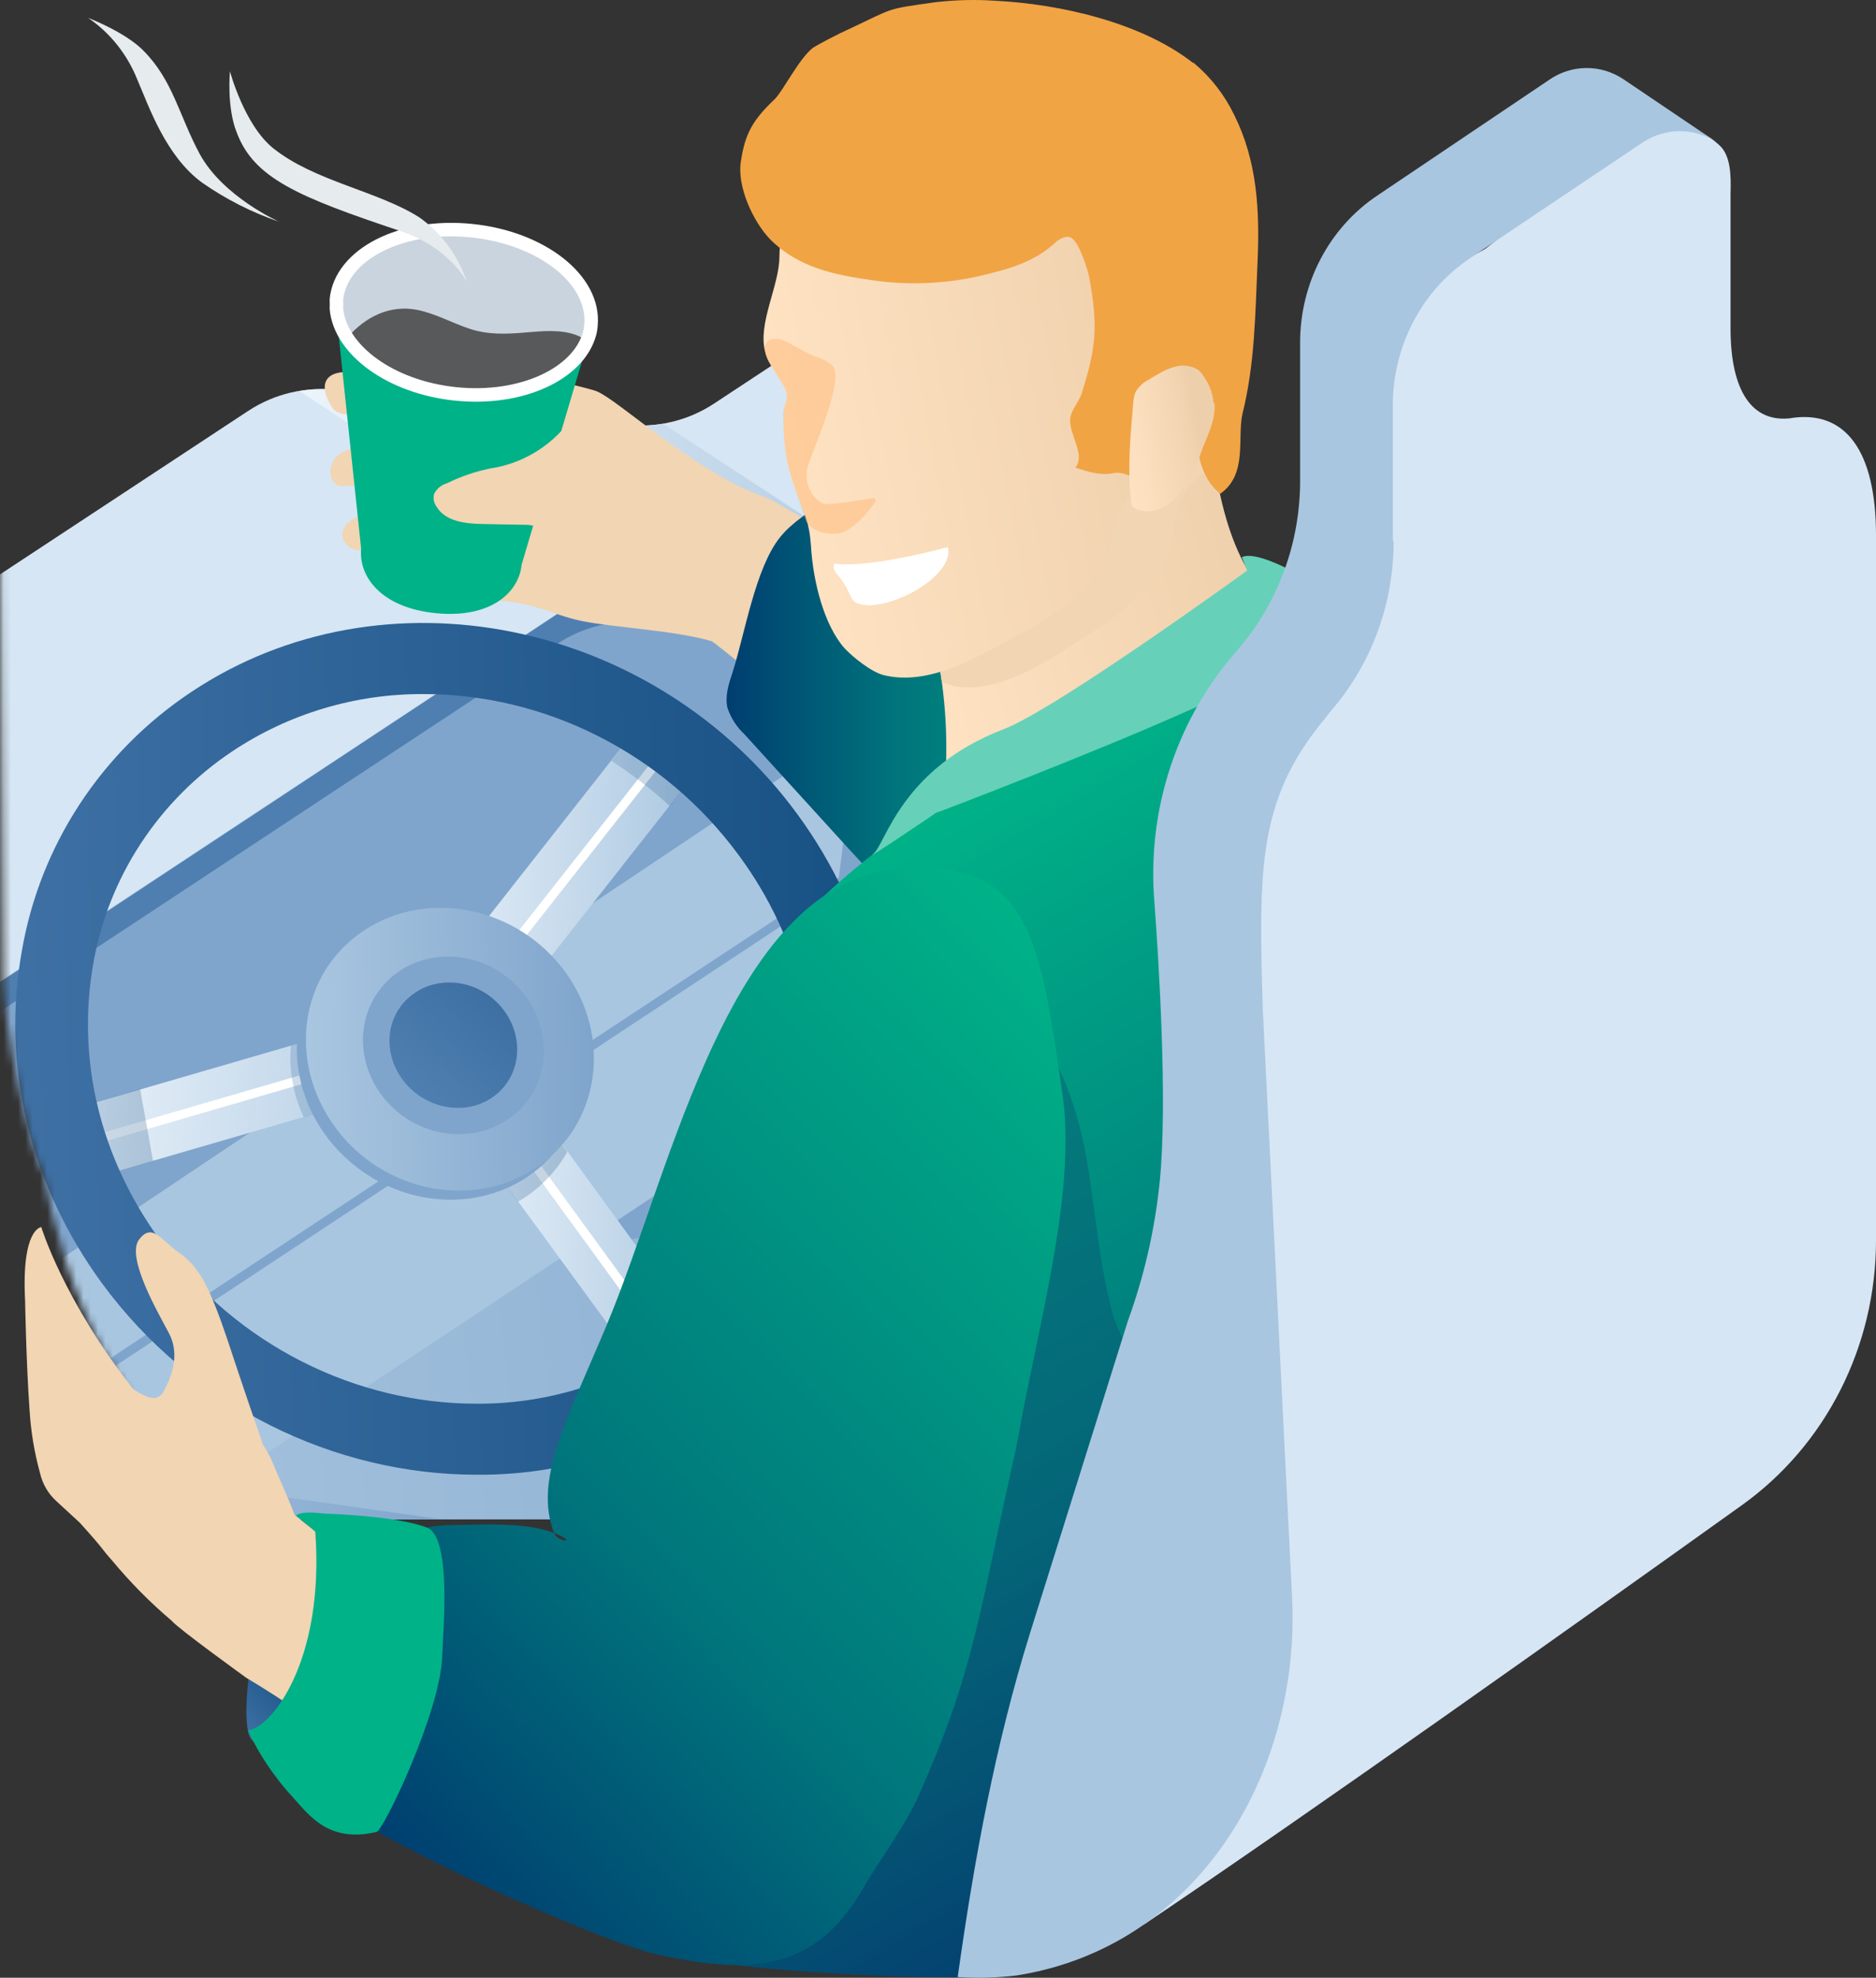<svg width="258" height="272" viewBox="0 0 258 272" fill="none" xmlns="http://www.w3.org/2000/svg">
    <rect x="0" y="0" width="258" height="272" fill="#333333" stroke="none"/>
    <mask id="mask0_14152_39955" style="mask-type:luminance" maskUnits="userSpaceOnUse" x="0" y="26" width="170" height="215">
        <path d="M105.211 239.996C96.147 238.603 87.564 235.128 79.084 231.681C54.204 221.572 27.441 209.847 14.655 186.548C10.159 178.377 7.357 169.208 5.678 160.075C5.678 160.075 5.678 161.045 5.532 160.671C4.865 158.809 4.3 156.913 3.839 154.992C2.423 149.356 0.774 141.874 0.474 134.709L0 67.77C2.087 61.76 17.954 50.488 23.062 46.632C25.538 44.918 28.238 43.544 31.09 42.547C56.994 32.334 84.546 26.763 112.444 26.097C116.29 26.011 120.187 26.018 123.895 27.009C135.82 30.183 142.688 42.31 146.95 53.719C151.212 65.128 154.686 77.685 164.181 85.461C172.209 92.024 170.02 224.279 163.386 227.309C154.788 231.25 146.03 234.934 136.878 237.461C126.61 240.297 115.823 241.626 105.211 239.996Z" fill="white"/>
    </mask>
    <g mask="url(#mask0_14152_39955)">
        <path d="M-33.536 144.222L-33.463 208.971H231.062L231.281 73.535V-31.953L-33.536 144.222Z" fill="#80A5CC"/>
        <path d="M177.595 208.971C153.62 192.622 125.237 174.026 114.502 170.199C82.725 158.84 -5.664 208.971 -5.664 208.971L72.945 208.899L177.595 208.971Z" fill="url(#paint0_linear_14152_39955)"/>
        <path d="M60.816 208.971L10.736 201.884L9.634 208.971H60.816Z" fill="url(#paint1_linear_14152_39955)"/>
        <path d="M142.666 176.776L191.651 208.971H231.281V161.439L190.243 134.522L137.696 169.538C137.885 172.073 139.506 174.751 142.666 176.776Z" fill="#A9C6E0"/>
        <path d="M150.388 181.838L218.561 136.769L217.378 135.972L149.213 181.041L150.388 181.838Z" fill="#80A5CC"/>
        <path d="M115.02 101.824L-33.39 201.087L-33.463 208.985L23.011 208.913L107.722 152.687C110.079 151.165 112.137 146.749 112.655 142.19L117.282 105.443C117.589 102.621 116.479 100.812 115.02 101.824Z" fill="#A9C6E0"/>
        <path d="M231.281 27.591L140.783 87.428C138.426 88.944 136.368 93.359 135.857 97.918L131.514 132.382C131.003 136.942 128.945 141.278 126.588 142.872L231.281 73.535V27.591Z" fill="#A9C6E0"/>
        <path d="M148.329 93.503L142.447 97.409C141.844 97.821 141.422 98.442 141.264 99.146L138.914 113.255C138.841 113.614 139.133 113.757 139.425 113.542L145.315 109.636C145.922 109.185 146.361 108.549 146.563 107.827L148.913 93.862C148.986 93.431 148.694 93.287 148.329 93.503Z" fill="#80A5CC"/>
        <path d="M12.275 190.231L115.305 122.151L115.531 120.564L12.275 188.716V190.231Z" fill="#80A5CC"/>
        <path d="M231.281 49.439V48.003L219.589 55.715L219.808 54.192C220.246 50.286 222.676 46.165 224.588 44.858L231.281 40.443V39.007L223.851 43.932C221.662 45.368 218.998 49.791 218.56 54.128L216.867 66.484L132.813 122.079L132.587 123.673L216.648 68.107L215.393 77.297C215.174 79.25 214.436 83.594 211.867 86.488L214.509 84.75C215.603 82.438 216.324 79.972 216.648 77.441L218.042 67.238L218.188 67.166L218.042 67.023L219.385 57.474L231.281 49.439Z" fill="#80A5CC"/>
        <path d="M201.789 58.055L154.868 89.087C153.409 90.099 152.08 92.849 151.781 95.743L149.322 113.542C149.095 115.279 150.278 116.005 151.161 115.423L198.001 84.384C199.548 83.372 200.92 80.406 201.241 77.369L203.664 60.137C203.92 58.342 202.818 57.402 201.789 58.055ZM198.037 78.525C198.005 79.378 197.636 80.184 197.008 80.773L153.547 109.421C153.255 109.636 153.036 109.277 153.109 108.703L155.241 94.235C155.314 93.366 163.035 87.773 163.473 87.507L199.731 63.612C200.023 63.397 200.249 63.763 200.176 64.33L198.037 78.525Z" fill="#80A5CC"/>
        <path d="M198.037 78.525C198.005 79.378 197.636 80.184 197.008 80.773L153.547 109.421C153.255 109.636 153.036 109.277 153.109 108.703L155.24 94.235C155.246 93.878 155.327 93.526 155.479 93.202C155.631 92.878 155.851 92.589 156.124 92.354L199.679 63.548C199.971 63.333 200.198 63.692 200.125 64.266L198.037 78.525Z" fill="#80A5CC"/>
        <path d="M197.154 -9.738L98.176 55.521C94.562 57.893 90.204 58.912 85.893 58.393L46.417 53.64C42.105 53.112 37.744 54.132 34.134 56.512L-33.521 101.078L-33.448 157.081L76.624 84.434C80.213 82.07 84.546 81.051 88.834 81.562L128.471 86.265C132.759 86.783 137.094 85.763 140.681 83.393L231.281 23.541V-31.953L197.154 -9.738Z" fill="#D6E6F4"/>
        <path d="M179.288 152.464C181.66 152.464 183.979 151.772 185.951 150.476C187.923 149.179 189.46 147.336 190.367 145.181C191.275 143.025 191.512 140.652 191.048 138.364C190.585 136.075 189.442 133.973 187.765 132.324C186.087 130.674 183.95 129.551 181.623 129.097C179.297 128.643 176.885 128.877 174.695 129.771C172.504 130.665 170.631 132.178 169.315 134.119C167.998 136.06 167.296 138.341 167.297 140.675C167.297 142.224 167.608 143.757 168.21 145.188C168.813 146.619 169.696 147.919 170.81 149.014C171.923 150.109 173.245 150.977 174.7 151.569C176.155 152.161 177.714 152.465 179.288 152.464Z" fill="url(#paint2_linear_14152_39955)"/>
        <path d="M91.184 58.271C89.436 58.569 87.654 58.618 85.893 58.414L46.416 53.64C44.677 53.435 42.916 53.483 41.191 53.783L83.638 81.713C85.362 81.408 87.123 81.357 88.863 81.563L128.5 86.265C130.237 86.474 131.996 86.425 133.718 86.122L91.184 58.271Z" fill="url(#paint3_linear_14152_39955)"/>
        <path d="M128.544 86.265L88.907 81.562C84.619 81.051 80.286 82.07 76.697 84.434L-33.39 157.168V161.145L76.697 88.513C80.284 86.142 84.618 85.123 88.907 85.641L128.544 90.344C132.832 90.855 137.164 89.836 140.754 87.472L231.252 27.634V23.613L140.754 83.444C137.148 85.768 132.824 86.768 128.544 86.265Z" fill="#4F7FB0"/>
        <path d="M227.457 151.208C218.414 146.577 210.839 142.815 208.999 142.089C203.847 140.065 197.235 126.25 194.067 123.86C190.9 121.469 185.908 120.456 184.879 120.679C183.85 120.901 181.711 122.56 181.711 122.56C181.711 122.56 178.916 122.266 177.887 122.632C176.858 122.998 176.055 124.656 176.055 124.656C176.055 124.656 172.961 124.441 171.567 125.015C170.963 125.241 170.436 125.63 170.048 126.139C169.661 126.647 169.428 127.254 169.377 127.887C167.935 127.613 166.442 127.791 165.108 128.397H165.035C164.42 128.769 163.967 129.353 163.763 130.034C163.56 130.716 163.62 131.447 163.933 132.088L167.312 139.541C167.312 139.541 167.83 135.85 169.005 134.328C169.888 133.172 176.727 138.306 177.763 140.625C178.224 141.764 178.402 142.995 178.281 144.215C178.245 144.813 178.012 145.383 177.617 145.839C177.222 146.295 176.686 146.612 176.092 146.742C173.734 147.252 169.91 147.826 169.1 146.814C167.925 145.227 167.407 142.334 167.407 142.334C167.407 142.334 163.809 144.143 164.028 145.586C164.247 147.029 168.363 153.111 170.647 154.489C172.932 155.868 184.769 154.338 188.163 155.207C191.695 156.076 209.328 173.157 227.508 191.107L227.457 151.208Z" fill="#FFE4C3"/>
        <path d="M98.613 186.612L90.746 191.897L62.582 153.362L70.501 147.984L98.613 186.612Z" fill="url(#paint4_linear_14152_39955)"/>
        <path d="M67.056 150.246L66.042 150.964L94.147 189.535L95.162 188.817L67.056 150.246Z" fill="white"/>
        <path d="M13.013 161.978L9.634 152.644L59.634 138.105L63.02 147.439L13.013 161.978Z" fill="url(#paint5_linear_14152_39955)"/>
        <path d="M61.173 142.09L11.18 156.643L11.53 157.821L61.531 143.267L61.173 142.09Z" fill="white"/>
        <path d="M95.746 106.161L87.717 99.943L56.335 139.878L64.268 146.182L95.746 106.161Z" fill="url(#paint6_linear_14152_39955)"/>
        <path d="M91.264 102.686L59.802 142.678L60.794 143.396L92.257 103.404L91.264 102.686Z" fill="white"/>
        <g opacity="0.25">
            <path d="M62.582 153.362L71.23 165.274C71.522 165.058 71.887 164.908 72.186 164.692C74.607 163.074 76.607 160.92 78.025 158.402L70.501 148.056L62.582 153.362Z" fill="url(#paint7_linear_14152_39955)"/>
            <path d="M59.634 138.069L40.001 143.813C39.717 147.189 40.326 150.58 41.767 153.656L63.02 147.431L59.634 138.069Z" fill="url(#paint8_linear_14152_39955)"/>
            <path d="M87.732 99.943L84.083 104.646C86.936 106.488 89.622 108.568 92.111 110.864L95.76 106.161L87.732 99.943Z" fill="url(#paint9_linear_14152_39955)"/>
        </g>
        <path opacity="0.25" d="M19.267 149.772L9.634 152.644L13.013 161.978L21.041 159.666L19.267 149.772Z" fill="url(#paint10_linear_14152_39955)"/>
        <path d="M75.332 159.53C82.674 152.063 82.054 139.749 73.938 132.023C65.822 124.298 53.298 124.082 45.949 131.549C38.6 139.017 39.227 151.323 47.343 159.056C55.459 166.789 67.983 167.004 75.332 159.53Z" fill="#80A5CC"/>
        <path d="M77.726 133.653C71.158 124.685 58.751 122.165 49.993 128.01C41.235 133.854 39.483 145.88 46.022 154.927C52.562 163.974 64.998 166.415 73.756 160.571C82.514 154.726 84.272 142.628 77.726 133.653Z" fill="url(#paint11_linear_14152_39955)"/>
        <path d="M71.559 152.529C76.193 147.826 75.829 140.086 70.749 135.247C65.669 130.408 57.802 130.314 53.167 135.017C48.533 139.72 48.898 147.467 53.978 152.299C59.057 157.132 66.925 157.239 71.559 152.529Z" fill="#80A5CC"/>
        <path d="M68.859 149.966C72.114 146.663 71.837 141.214 68.246 137.76C64.655 134.306 59.116 134.249 55.839 137.552C52.562 140.855 52.868 146.297 56.459 149.722C60.05 153.147 65.611 153.269 68.859 149.966Z" fill="url(#paint12_linear_14152_39955)"/>
        <path d="M65.524 202.818C46.103 202.818 26.471 193.484 13.969 176.417C4.043 162.775 0.146 146.534 3.022 130.688C4.261 123.538 6.958 116.708 10.95 110.61C14.943 104.512 20.148 99.272 26.252 95.204C52.65 77.549 90.082 85.152 109.722 112.063C119.647 125.662 123.545 141.939 120.669 157.785C119.432 164.941 116.735 171.777 112.741 177.882C108.748 183.986 103.54 189.232 97.431 193.304C88.03 199.6 76.897 202.92 65.524 202.818ZM58.313 95.456C48.904 95.396 39.698 98.151 31.915 103.354C26.917 106.694 22.654 110.989 19.377 115.983C16.101 120.977 13.88 126.569 12.845 132.425C10.488 145.665 13.728 159.264 22.114 170.702C32.623 185.169 49.176 193.053 65.502 193.053C74.911 193.114 84.118 190.36 91.9 185.155C96.903 181.804 101.169 177.494 104.442 172.484C107.715 167.475 109.928 161.867 110.948 155.997C113.298 142.757 110.065 129.158 101.679 117.728C91.111 103.267 74.566 95.456 58.313 95.456Z" fill="url(#paint13_linear_14152_39955)"/>
    </g>
    <path fill-rule="evenodd" clip-rule="evenodd" d="M136.098 118.931C135.733 118.757 98.315 88.305 97.913 88.198C92.805 86.685 84.441 86.321 79.96 85.398C75.478 84.474 73.347 82.453 65.764 82.537C62.853 82.574 59.942 82.453 57.043 82.173C53.336 81.779 52.752 79.577 55.7 78.547C58.649 77.518 64.086 77.45 64.546 77.351L72.267 76.042C68.02 75.368 63.509 74.937 60.721 74.248C56.948 74.71 52.38 75.762 49.592 75.694C46.804 75.626 45.767 72.098 49.592 70.993L60.539 68.291L71.1 68.76C66.429 66.883 64.071 66.595 59.882 64.975C56.029 65.301 50.584 67.011 46.818 66.83C45.22 66.724 44.432 63.227 47.709 61.925C51.341 60.438 55.12 59.369 58.977 58.738C61.605 58.473 64.363 59.124 69.815 59.639C66.553 58.222 63.155 57.171 59.678 56.505C54.737 55.68 49.278 58.019 46.227 56.611C45.578 56.255 42.673 51.721 46.957 51.199C55.839 50.192 57.693 50.139 61.086 49.912C64.48 49.685 77.602 52.47 81.726 53.696C84.098 54.325 91.425 61.38 100.971 66.565C102.519 67.319 104.102 67.991 105.715 68.578C106.489 68.858 144.753 91.098 145.199 91.4L136.098 118.931Z" fill="#F2D5B2"/>
    <path d="M46.264 42.418C46.746 48.14 53.715 53.28 62.736 54.196C71.757 55.112 79.522 51.433 81.076 45.915H81.157L71.735 77.662C71.384 81.446 67.516 85.087 59.934 84.33C52.351 83.573 49.315 79.259 49.665 75.459L46.184 42.418H46.264Z" fill="#00B288"/>
    <path d="M64.83 31.722C74.486 32.691 81.85 38.482 81.273 44.697C81.252 45.104 81.186 45.508 81.076 45.9C79.551 51.418 71.734 55.082 62.736 54.181C53.737 53.28 46.745 48.126 46.264 42.418C46.3 42.07 46.264 41.661 46.264 41.199C46.869 34.985 55.175 30.731 64.83 31.722Z" fill="#CAD4DF"/>
    <path fill-rule="evenodd" clip-rule="evenodd" d="M79.785 55.71C78.506 58.044 76.729 60.043 74.59 61.553C72.45 63.063 70.006 64.045 67.443 64.422C65.377 64.844 63.369 65.531 61.466 66.466C61.09 66.57 60.74 66.754 60.436 67.005C60.132 67.256 59.881 67.57 59.7 67.927C59.627 68.219 59.617 68.525 59.669 68.822C59.722 69.118 59.837 69.4 60.007 69.645C61.262 71.757 64.057 72.03 66.444 72.068L72.005 72.174C72.671 72.14 73.338 72.251 73.961 72.499C74.461 72.799 74.911 73.18 75.296 73.627C76.647 74.982 78.196 76.106 79.887 76.958C81.697 77.866 83.864 78.472 85.725 77.563C88.236 76.36 88.988 73.021 89.075 70.168C89.176 66.786 88.8 63.407 87.959 60.138C87.826 59.38 87.492 58.675 86.995 58.102C86.605 57.774 86.163 57.518 85.689 57.345C83.937 56.58 81.507 56.467 79.785 55.71Z" fill="#F2D5B2"/>
    <path d="M80.719 46.907C80.242 46.541 79.716 46.25 79.157 46.044C76.968 45.287 74.559 45.537 72.297 45.726C69.698 45.953 67.188 46.059 64.685 45.249C62.181 44.439 59.912 43.122 57.386 42.622C53.62 41.865 50.176 43.599 47.76 46.46C50.322 50.396 55.978 53.5 62.765 54.181C71.173 55.021 78.581 51.85 80.719 46.907Z" fill="#58595B"/>
    <path d="M64.83 31.722C74.486 32.691 81.85 38.482 81.273 44.697C81.252 45.104 81.186 45.508 81.076 45.9C79.551 51.418 71.734 55.082 62.736 54.181C53.737 53.28 46.745 48.126 46.264 42.418C46.3 42.07 46.264 41.661 46.264 41.199C46.869 34.985 55.175 30.731 64.83 31.722Z" stroke="white" stroke-width="1.86" stroke-miterlimit="10"/>
    <path fill-rule="evenodd" clip-rule="evenodd" d="M100.738 92.498C100.205 94.08 99.658 95.776 100.059 97.403C100.526 98.762 101.311 99.979 102.344 100.946L116.728 116.743C119.648 119.923 122.567 123.132 126.005 125.63C133.244 130.845 142.229 132.571 150.906 134.168C152.256 134.418 153.723 134.645 154.927 133.972C155.818 133.361 156.532 132.511 156.993 131.512C162.459 121.626 164.386 110.128 166.108 98.856C167.116 92.218 168.05 85.186 165.605 78.964C163.284 73.059 158.153 68.722 152.541 66.095C146.929 63.469 140.776 62.477 134.726 61.432C132.5 61.047 130.223 60.676 128.012 61.13C125.8 61.584 123.735 62.931 121.786 64.233C117.619 67.019 110.445 69.948 107.299 73.862C103.862 78.116 102.431 87.237 100.738 92.498Z" fill="url(#paint14_linear_14152_39955)"/>
    <path fill-rule="evenodd" clip-rule="evenodd" d="M37.002 216.033C37.002 216.033 32.974 231.559 34.083 237.985C35.193 244.412 47.731 232.838 47.731 232.838L37.002 216.033Z" fill="url(#paint15_linear_14152_39955)"/>
    <path d="M165.998 54.347C167.006 68.677 169.545 78.161 175.807 83.49C176.861 84.382 177.644 85.57 178.062 86.912C178.464 88.501 177.719 90.008 176.968 91.522L167.626 110.642C166.217 113.511 164.707 116.524 162.145 118.272C159.138 120.271 155.212 120.172 151.672 120.097C146.213 119.9 140.725 119.574 135.82 117.137C133.507 115.941 131.303 114.2 130.412 111.702C129.836 109.9 129.952 107.917 130.076 105.926C130.587 94.65 128.25 83.43 123.296 73.377L164.896 49.087L166.02 54.385L165.998 54.347Z" fill="url(#paint16_linear_14152_39955)"/>
    <path fill-rule="evenodd" clip-rule="evenodd" d="M167.057 64.082C165.781 64.816 164.615 65.739 163.597 66.822C162.101 68.684 161.722 70.774 161.342 72.878C160.963 74.982 160.612 76.935 159.211 78.737C159.087 78.888 158.956 79.04 158.832 79.198C157.975 80.292 157.062 81.336 156.095 82.325C154.197 84.212 152.079 85.844 149.789 87.184L148.796 87.835C143.505 91.31 137.294 95.405 131.237 94.353C130.643 94.221 130.067 94.015 129.522 93.74C128.542 86.636 126.439 79.748 123.296 73.355L165.911 54.499L165.998 54.348C166.247 57.883 166.59 61.16 167.057 64.082Z" fill="#F2D5B2"/>
    <path d="M165.758 60.025C164.911 63.529 158.146 65.119 155.664 67.784C152.453 71.243 153.555 75.906 150.468 79.335C149.408 80.511 148.289 81.63 147.118 82.688C145.094 84.428 142.868 85.897 140.491 87.063C134.762 90.242 127.851 94.428 121.516 92.846C119.83 92.407 117.371 90.454 116.144 89.152C113.335 85.981 111.809 79.986 111.525 75.035C111.313 71.864 110.62 70.493 109.43 67.405C108.059 63.908 107.545 60.114 107.934 56.361C107.752 55.369 108.518 54.847 108.095 53.893C107.365 51.978 105.723 50.381 105.241 48.42C104.161 44.522 107.168 39.337 107.19 35.333C107.19 33.524 107.737 30.216 107.919 28.52C108.299 26.522 108.905 27.809 110.401 26.491C116.728 20.496 124.552 15.894 133.128 14.713C141.703 13.532 150.855 16.348 156.621 22.926C160.999 27.846 163.189 34.349 165.072 40.775C166.276 44.651 167.524 48.769 167.028 52.841C166.696 55.272 166.225 57.681 165.619 60.055H165.743L165.758 60.025Z" fill="url(#paint17_linear_14152_39955)"/>
    <path d="M164.05 8.635C156.97 3.086 145.738 0.543 136.871 0.104C134.119 -0.085 131.357 -0.016 128.617 0.308C121.618 1.3 123.172 0.997 116.56 4.093C115.531 4.547 112.699 6.001 111.816 6.561C109.867 8.075 107.7 12.503 106.547 13.631C103.489 16.538 102.467 18.407 101.905 22.116C101.299 25.568 103.562 30.518 105.992 32.994C109.911 36.847 114.794 37.808 120.129 38.565C125.491 39.324 130.944 38.995 136.185 37.596C139.389 36.839 142.644 35.688 145.074 33.41C146.14 32.434 147.118 32.373 147.585 32.918C148.628 33.872 149.643 37.392 149.774 38.012C151.022 44.825 150.796 47.694 148.752 54.128C148.366 55.362 147.293 56.346 147.169 57.655C147.103 59.979 149.293 62.5 147.899 64.317C149.606 64.877 151.321 65.437 153.117 65.074C154.912 64.71 156.583 66.444 156.116 65.255C155.649 64.067 156.372 59.2 156.167 58.057C155.533 54.582 158.357 51.077 161.824 50.396C162.817 50.147 163.864 50.31 164.743 50.85C165.735 51.554 165.991 52.917 165.852 54.226C165.671 55.475 165.355 56.699 164.911 57.875C164.217 60.835 164.845 65.641 167.83 67.897C171.618 65.225 170.122 60.259 170.873 56.906C172.589 50.025 172.632 43.145 172.946 36.022C173.26 28.899 172.895 22.169 169.757 15.849C168.432 13.091 166.553 10.66 164.247 8.718L164.108 8.62L164.05 8.635Z" fill="#F1A444"/>
    <path d="M167.02 55.415C167.232 57.943 165.896 60.131 165.086 62.47C161.525 72.795 155.599 70.357 155.599 69.343C155.022 64.801 155.423 60.259 155.825 55.718C155.847 55.128 155.951 54.544 156.131 53.984C156.569 53.198 157.232 52.574 158.029 52.198C159.191 51.425 160.451 50.824 161.773 50.411C162.333 50.307 162.908 50.321 163.463 50.45C164.019 50.581 164.543 50.825 165.006 51.168C166.1 52.308 166.769 53.812 166.896 55.415H167.02Z" fill="url(#paint18_linear_14152_39955)"/>
    <path opacity="0.5" d="M107.722 57.322C107.635 54.817 109.306 55.112 107.043 51.902L105.533 49.397C104.613 47.126 105.686 46.664 106.496 46.611C107.7 46.52 108.423 47.202 111.276 48.67C112.364 49.23 112.846 49.018 114.364 50.184C116.422 51.751 111.722 61.962 111.101 64.127C110.82 65.074 110.858 66.091 111.208 67.013C111.558 67.935 112.2 68.705 113.028 69.199C113.845 69.615 118.867 68.661 120.085 68.525C120.152 68.519 120.219 68.536 120.276 68.572C120.333 68.608 120.377 68.662 120.402 68.727C120.428 68.791 120.432 68.862 120.416 68.929C120.4 68.996 120.363 69.056 120.312 69.1C120.312 69.1 118.268 72.204 115.991 73.173C114.531 73.801 111.357 73.173 110.831 71.568L109.021 66.209C108.278 63.99 107.859 61.668 107.781 59.321L107.722 57.322Z" fill="#FFB976"/>
    <path d="M130.347 75.254C131.252 78.623 124.406 83.119 119.399 83.263C116.261 82.983 117.641 81.976 115.276 79.153C114.867 78.646 114.386 78.093 114.802 77.503C114.794 77.503 118.151 78.419 130.347 75.254Z" fill="white"/>
    <path fill-rule="evenodd" clip-rule="evenodd" d="M5.678 168.762C5.678 168.762 2.934 168.928 3.452 178.852C3.452 178.852 3.598 187.413 4.065 193.915C4.243 196.881 4.733 199.818 5.525 202.673C5.876 204.143 6.656 205.465 7.758 206.458L10.962 209.41C14.779 213.634 13.779 212.809 15.399 214.595C17.902 217.616 20.657 220.403 23.632 222.922C24.361 223.883 33.849 230.734 33.849 230.734C39.1 233.882 44.158 237.366 48.993 241.165L53.941 245.055L60.889 250.687C61.481 250.519 62.063 250.317 62.633 250.081C65.21 249.219 67.297 247.629 69.472 245.888C71.439 244.202 73.082 242.148 74.318 239.832C75.492 237.388 76.135 234.705 76.201 231.975C76.302 230.475 76.253 228.968 76.055 227.479L68.757 224.39C64.516 222.611 60.437 220.772 56.722 219.031C50.022 215.89 44.096 211.219 40.513 208.328C39.462 205.565 38.754 204.233 37.36 200.834C36.985 200.03 36.551 199.259 36.061 198.525V198.374C34.951 195.217 33.871 191.993 32.806 188.844C31.74 185.695 30.806 182.629 29.609 179.631C28.412 176.634 27.135 174.015 24.683 172.334C22.23 170.654 20.946 168.042 19.114 170.495C17.282 172.948 21.88 180.767 23.238 183.363C24.595 185.96 23.814 188.571 23.062 190.229C22.311 191.887 21.793 193.408 18.333 191.054C8.714 178.799 5.678 168.762 5.678 168.762Z" fill="#F2D5B2"/>
    <path fill-rule="evenodd" clip-rule="evenodd" d="M174.136 214.36C174.442 207.548 174.712 200.735 174.596 193.923C174.479 187.11 174.143 180.297 173.807 173.485C173.151 159.973 172.508 146.386 173.764 132.889C174.248 126.788 175.364 120.758 177.092 114.904C178.875 109.115 181.197 103.52 184.025 98.198C186.685 93.192 190.058 88.632 194.031 84.671L194.834 83.914C185.382 84.671 166.714 89.372 153.796 97.343C141.651 104.867 129.062 111.52 123.566 114.828C99.146 132.768 104.168 138.294 102.27 169.276C100.438 198.487 96.074 242.466 97.366 269.656C101.263 270.633 123.734 272.517 139.695 271.76L172.749 251.504C173.027 239.068 173.625 226.714 174.136 214.36Z" fill="url(#paint19_linear_14152_39955)"/>
    <path opacity="0.34" fill-rule="evenodd" clip-rule="evenodd" d="M97.505 269.618C101.373 270.58 124.056 272.449 139.769 271.693C139.769 271.693 176.566 233.481 173.304 229.053C170.29 224.904 167.953 220.271 166.385 215.337C165.035 210.477 165.707 205.905 165.371 200.91C165.035 195.914 162.729 194.513 160.08 191.765C157.431 189.018 154.176 185.013 152.957 180.411C151.264 174.219 150.767 167.747 149.767 161.412C148.308 151.283 144.549 141.731 136.747 135.1C130.237 129.612 123.45 129.12 115.247 129.612C108.802 139.816 109.007 149.293 109.882 166.831C111.371 198.154 97.162 239.37 97.505 269.618Z" fill="#0D4672"/>
    <path fill-rule="evenodd" clip-rule="evenodd" d="M146.118 150.488C143.024 129.294 141.739 118.537 124.472 119.37C100.388 120.581 92.542 160.662 83.368 182.402C77.8 195.656 73.421 203.513 76.194 210.833C76.698 212.18 79.726 212.233 76.194 210.833C72.173 209.251 65.787 209.728 62.583 209.728C55.482 209.728 50.687 213.149 50.906 213.823C52.095 217.358 49.329 247.803 47.694 249.445C58.291 256.205 83.478 267.249 90.148 268.74C104.956 272.101 112.773 270.156 118.962 259.256C120.728 256.228 124.355 251.292 126.26 247.144C134.222 229.227 134.514 222.195 139.762 199.077C142.681 182.402 148.082 164.174 146.118 150.488Z" fill="url(#paint20_linear_14152_39955)"/>
    <path fill-rule="evenodd" clip-rule="evenodd" d="M40.666 208.434L42.666 210.023L43.359 210.651C44.665 228.561 37.258 237.629 34.112 237.985C35.166 240.287 36.471 242.457 38.002 244.45C38.681 245.372 39.412 246.252 40.191 247.084C42.512 249.642 45.176 253.518 51.796 251.943C52.825 251.58 60.473 235.548 60.802 227.986C60.926 224.436 62.174 211.378 58.693 210.076C55.211 208.774 48.475 208.305 45.191 208.191C43.833 208.154 41.834 207.692 40.666 208.434Z" fill="#00B288"/>
    <path fill-rule="evenodd" clip-rule="evenodd" d="M128.719 111.808C128.719 111.808 150.49 103.565 164.108 97.426C172.298 93.733 180.26 89.521 187.952 84.815C187.952 84.815 174.027 74.975 170.786 76.64L171.516 78.472C171.516 78.472 145.323 97.486 138.01 100.295C123.953 105.669 121.8 116.054 120.129 117.402C118.458 118.749 128.719 111.808 128.719 111.808Z" fill="#66D1B8"/>
    <path d="M239.594 206.98C245.273 202.913 249.916 197.475 253.122 191.136C256.328 184.797 258.002 177.744 258 170.586V73.635C258 61.962 253.782 56.369 246.323 57.496H246.432C240.915 58.254 237.996 53.712 237.996 45.181V26.635C238.083 24.092 237.996 21.511 236.587 20.095C234.957 18.54 232.891 17.565 230.689 17.313C228.487 17.061 226.265 17.545 224.348 18.695L204.241 34.235C201.001 36.143 194.155 38.944 191.236 44.59L181.434 71.833L186.842 68.177L189.652 64.574V77.594C189.652 83.536 185.434 93.755 179.814 101.816C171.479 113.814 164.342 130.346 164.342 140.33L142.834 271.102C144.14 270.55 157.467 264.585 157.467 264.585C180.062 249.4 217.334 222.914 239.594 206.98Z" fill="#D6E6F4"/>
    <path d="M139.754 271.693C164.444 267.847 178.8 244.283 177.705 219.872L173.662 138.711C173.092 119.499 173.005 110.135 181.894 99.213C182.332 98.751 182.624 98.183 183.098 97.699C188.668 91.254 191.72 82.887 191.659 74.233L191.55 74.468V55.71C191.554 51.709 192.52 47.772 194.36 44.255C196.2 40.738 198.856 37.753 202.088 35.568L225.793 19.672C227.327 18.619 229.122 18.052 230.96 18.039C232.799 18.025 234.602 18.566 236.149 19.596L223.246 10.883C221.718 9.865 219.937 9.334 218.121 9.354C216.305 9.374 214.535 9.945 213.028 10.997L189.338 26.946C186.105 29.129 183.448 32.115 181.608 35.632C179.768 39.149 178.802 43.087 178.8 47.089V65.876C178.861 74.531 175.808 82.897 170.239 89.342L170.348 89.228C166.168 93.883 162.976 99.396 160.981 105.412C158.986 111.427 158.231 117.81 158.766 124.147C159.35 131.989 160.598 151.549 159.496 162.479C158.837 169.039 157.365 175.483 155.117 181.653L141.732 224.36C136.9 239.787 133.952 255.888 131.711 271.905C134.393 272.082 137.085 272.012 139.754 271.693Z" fill="#A9C6E0"/>
    <path d="M31.623 9.801C31.623 9.801 33.594 17.204 37.586 20.398C43.257 24.94 51.956 26.257 57.685 29.905C60.562 31.953 62.773 34.856 64.028 38.232L64.225 38.777C64.225 38.777 61.838 34.053 55.167 31.813C41.06 27.097 34.907 24.546 32.543 18.188C31.156 14.706 31.623 9.801 31.623 9.801Z" fill="#E6EBEE"/>
    <path d="M12.115 2.458C12.115 2.458 17.158 4.373 19.698 6.939C23.792 11.05 24.566 15.75 27.442 21.132C30.66 27.082 38.389 30.496 38.389 30.496C34.633 29.215 31.064 27.404 27.785 25.114C22.778 21.443 20.486 14.653 18.895 10.974C17.514 7.491 15.151 4.523 12.115 2.458Z" fill="#E6EBEE"/>
    <defs>
        <linearGradient id="paint0_linear_14152_39955" x1="-1.409" y1="204.692" x2="174.657" y2="183.981" gradientUnits="userSpaceOnUse">
            <stop stop-color="#A9C6E0"/>
            <stop offset="1" stop-color="#80A5CC"/>
        </linearGradient>
        <linearGradient id="paint1_linear_14152_39955" x1="11.13" y1="209.897" x2="59.297" y2="200.871" gradientUnits="userSpaceOnUse">
            <stop stop-color="#A9C6E0"/>
            <stop offset="1" stop-color="#80A5CC"/>
        </linearGradient>
        <linearGradient id="paint2_linear_14152_39955" x1="167.618" y1="140.969" x2="190.958" y2="140.354" gradientUnits="userSpaceOnUse">
            <stop stop-color="#4F7FB0"/>
            <stop offset="1" stop-color="#3E70A4"/>
        </linearGradient>
        <linearGradient id="paint3_linear_14152_39955" x1="39.775" y1="62.844" x2="135.011" y2="77.611" gradientUnits="userSpaceOnUse">
            <stop stop-color="#ECF4FB"/>
            <stop offset="1" stop-color="#A9C6E0"/>
        </linearGradient>
        <linearGradient id="paint4_linear_14152_39955" x1="61.626" y1="169.108" x2="99.567" y2="170.821" gradientUnits="userSpaceOnUse">
            <stop stop-color="#ECF4FB"/>
            <stop offset="1" stop-color="#A9C6E0"/>
        </linearGradient>
        <linearGradient id="paint5_linear_14152_39955" x1="8.568" y1="146.699" x2="64.059" y2="153.536" gradientUnits="userSpaceOnUse">
            <stop stop-color="#ECF4FB"/>
            <stop offset="1" stop-color="#A9C6E0"/>
        </linearGradient>
        <linearGradient id="paint6_linear_14152_39955" x1="55.284" y1="122.115" x2="96.786" y2="124.066" gradientUnits="userSpaceOnUse">
            <stop stop-color="#ECF4FB"/>
            <stop offset="1" stop-color="#A9C6E0"/>
        </linearGradient>
        <linearGradient id="paint7_linear_14152_39955" x1="62.794" y1="156.852" x2="86.659" y2="156.273" gradientUnits="userSpaceOnUse">
            <stop stop-color="#3E70A4"/>
            <stop offset="1" stop-color="#003E70"/>
        </linearGradient>
        <linearGradient id="paint8_linear_14152_39955" x1="40.257" y1="146.254" x2="75.907" y2="144.822" gradientUnits="userSpaceOnUse">
            <stop stop-color="#3E70A4"/>
            <stop offset="1" stop-color="#003E70"/>
        </linearGradient>
        <linearGradient id="paint9_linear_14152_39955" x1="84.214" y1="105.565" x2="102.284" y2="105.038" gradientUnits="userSpaceOnUse">
            <stop stop-color="#3E70A4"/>
            <stop offset="1" stop-color="#003E70"/>
        </linearGradient>
        <linearGradient id="paint10_linear_14152_39955" x1="9.787" y1="156.026" x2="27.404" y2="155.573" gradientUnits="userSpaceOnUse">
            <stop stop-color="#3E70A4"/>
            <stop offset="1" stop-color="#003E70"/>
        </linearGradient>
        <linearGradient id="paint11_linear_14152_39955" x1="42.607" y1="144.796" x2="81.148" y2="143.773" gradientUnits="userSpaceOnUse">
            <stop stop-color="#A9C6E0"/>
            <stop offset="1" stop-color="#80A5CC"/>
        </linearGradient>
        <linearGradient id="paint12_linear_14152_39955" x1="56.78" y1="149.729" x2="67.75" y2="137.639" gradientUnits="userSpaceOnUse">
            <stop stop-color="#4F7FB0"/>
            <stop offset="1" stop-color="#3E70A4"/>
        </linearGradient>
        <linearGradient id="paint13_linear_14152_39955" x1="3.751" y1="145.787" x2="188.414" y2="140.683" gradientUnits="userSpaceOnUse">
            <stop stop-color="#3E70A4"/>
            <stop offset="1" stop-color="#003E70"/>
        </linearGradient>
        <linearGradient id="paint14_linear_14152_39955" x1="99.921" y1="97.668" x2="167.152" y2="97.668" gradientUnits="userSpaceOnUse">
            <stop stop-color="#003E70"/>
            <stop offset="0.36" stop-color="#00767C"/>
            <stop offset="1" stop-color="#00B288"/>
        </linearGradient>
        <linearGradient id="paint15_linear_14152_39955" x1="31.354" y1="235.866" x2="44.183" y2="223.488" gradientUnits="userSpaceOnUse">
            <stop stop-color="#3E70A4"/>
            <stop offset="1" stop-color="#003E70"/>
        </linearGradient>
        <linearGradient id="paint16_linear_14152_39955" x1="174.668" y1="77.619" x2="123.811" y2="90.762" gradientUnits="userSpaceOnUse">
            <stop stop-color="#EECFAB"/>
            <stop offset="1" stop-color="#FFE3C3"/>
        </linearGradient>
        <linearGradient id="paint17_linear_14152_39955" x1="163.962" y1="47.084" x2="104.224" y2="58.251" gradientUnits="userSpaceOnUse">
            <stop stop-color="#EECFAB"/>
            <stop offset="1" stop-color="#FFE3C3"/>
        </linearGradient>
        <linearGradient id="paint18_linear_14152_39955" x1="164.893" y1="59.328" x2="151.391" y2="61.852" gradientUnits="userSpaceOnUse">
            <stop stop-color="#EECFAB"/>
            <stop offset="0.1" stop-color="#F2D3B0"/>
            <stop offset="0.6" stop-color="#FBDFBE"/>
            <stop offset="1" stop-color="#FFE3C3"/>
        </linearGradient>
        <linearGradient id="paint19_linear_14152_39955" x1="184.186" y1="245.085" x2="110.748" y2="122.449" gradientUnits="userSpaceOnUse">
            <stop stop-color="#003E70"/>
            <stop offset="0.36" stop-color="#00767C"/>
            <stop offset="1" stop-color="#00B288"/>
        </linearGradient>
        <linearGradient id="paint20_linear_14152_39955" x1="50.986" y1="252.821" x2="160.861" y2="146.885" gradientUnits="userSpaceOnUse">
            <stop stop-color="#003E70"/>
            <stop offset="0.36" stop-color="#00767C"/>
            <stop offset="1" stop-color="#00B288"/>
        </linearGradient>
    </defs>
</svg>
